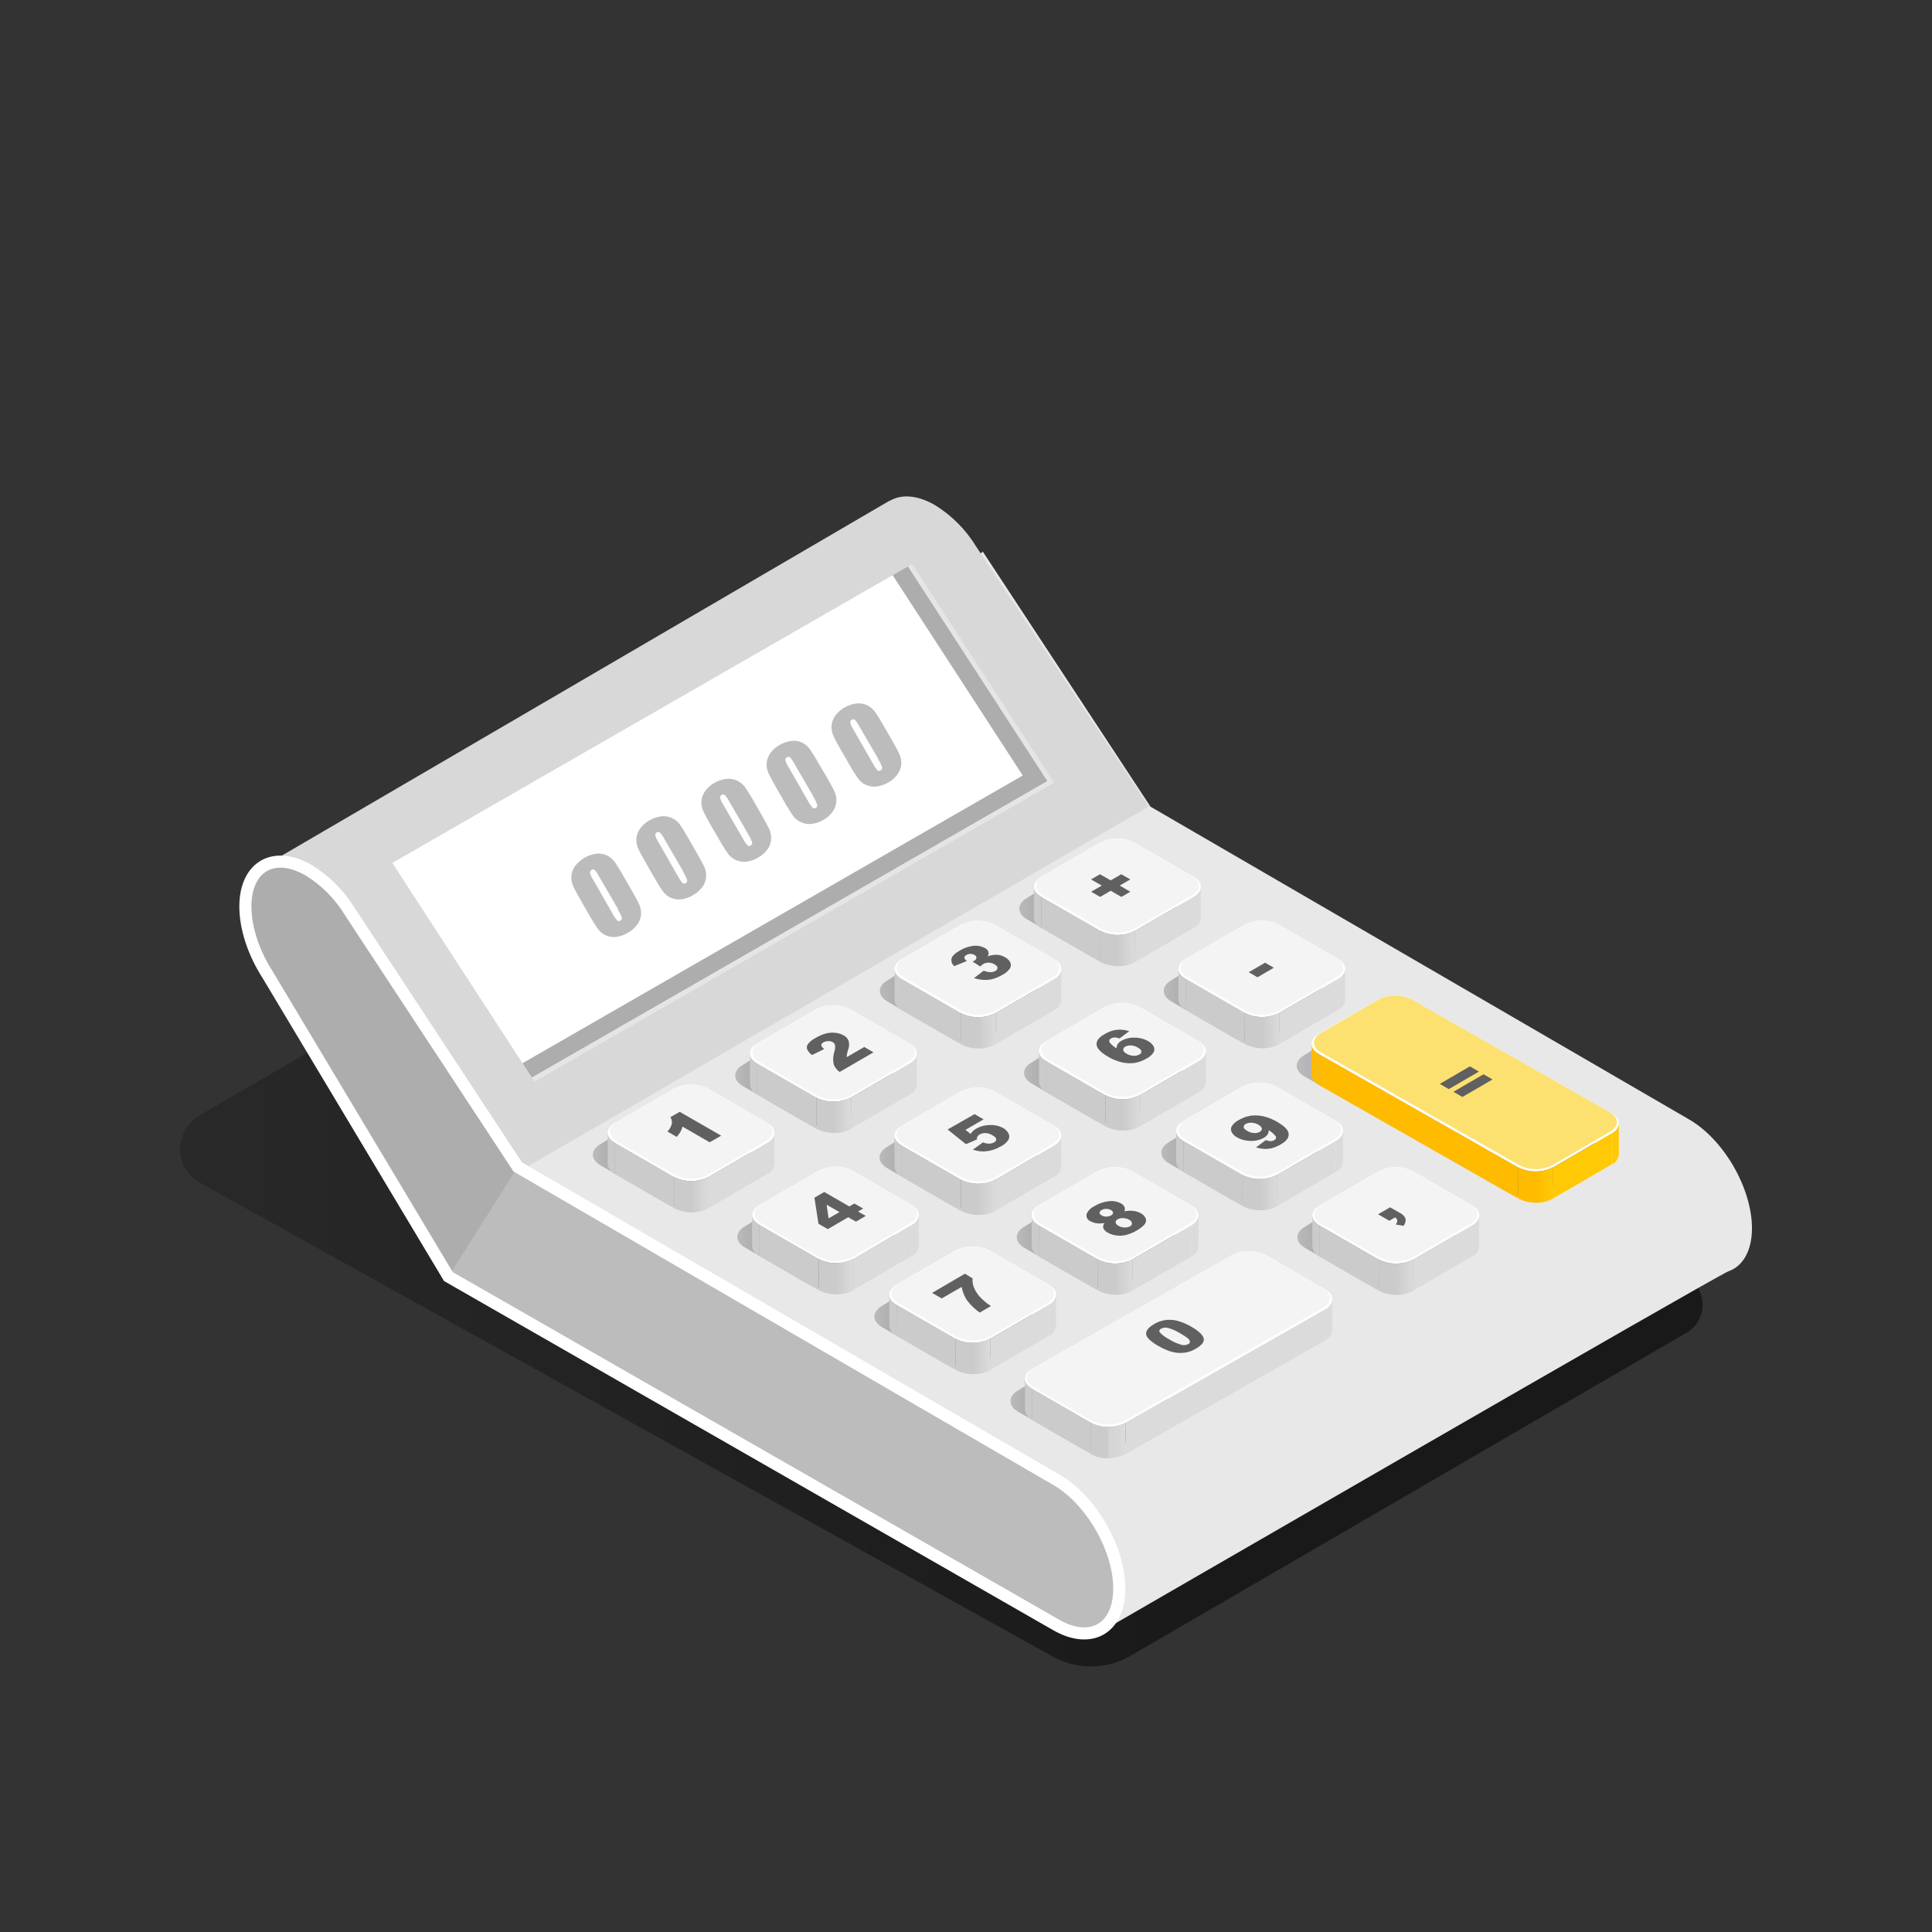 <svg width="160" height="160" viewBox="0 0 160 160" fill="none" xmlns="http://www.w3.org/2000/svg">
<rect x="0" y="0" width="160" height="160" fill="#333333" stroke="none"/>
<path d="M16.507 92.38L65.019 64.189L139.661 105.733C140.068 105.969 140.407 106.307 140.643 106.715C140.878 107.123 141.002 107.586 141.002 108.057C141.002 108.528 140.878 108.99 140.643 109.398C140.407 109.806 140.068 110.145 139.661 110.38L93.641 137.117C92.646 137.696 91.517 138.002 90.366 138.006C89.216 138.009 88.085 137.709 87.087 137.137L16.523 97.931C16.035 97.651 15.629 97.248 15.347 96.762C15.064 96.275 14.914 95.723 14.913 95.16C14.911 94.598 15.058 94.045 15.338 93.557C15.617 93.069 16.021 92.663 16.507 92.38Z" fill="url(#paint0_linear_3532_1984)"/>
<path d="M143.127 105.291C144.321 104.874 145.084 103.626 145.091 101.735C145.091 98.412 142.764 94.37 139.877 92.702L95.28 66.805L81.389 45.679L32.495 88.968L90.926 135.278C90.926 135.278 142.229 105.603 143.127 105.291Z" fill="#E8E8E8"/>
<path d="M80.848 45.275C79.997 43.874 78.827 42.694 77.433 41.831C75.988 40.997 74.68 40.914 73.731 41.452L73.639 41.484L21.625 71.859L41.478 97.893L95.143 66.792L80.848 45.275Z" fill="#D8D8D8"/>
<path d="M61.903 95.29C62.75 95.78 62.756 96.563 61.919 97.053L57.972 99.51C57.501 99.75 56.979 99.876 56.45 99.876C55.922 99.876 55.4 99.75 54.929 99.51L49.734 96.509C48.891 96.022 48.885 95.236 49.734 94.749L53.669 92.307C54.139 92.067 54.66 91.942 55.188 91.942C55.717 91.942 56.238 92.067 56.708 92.307L61.903 95.29Z" fill="url(#paint1_linear_3532_1984)"/>
<path d="M64.134 93.822V96.404C64.117 96.58 64.053 96.749 63.95 96.893C63.847 97.037 63.707 97.152 63.545 97.225V94.644C63.708 94.571 63.847 94.457 63.951 94.312C64.054 94.168 64.118 93.999 64.134 93.822Z" fill="#DBDBDB"/>
<path d="M50.323 96.391V93.809C50.339 93.989 50.402 94.161 50.507 94.308C50.611 94.455 50.754 94.57 50.919 94.643V97.225C50.754 97.151 50.613 97.035 50.508 96.888C50.403 96.742 50.34 96.57 50.323 96.391Z" fill="#CBCBCB"/>
<path d="M63.545 94.643L63.539 97.225L58.679 100.051L58.685 97.47L63.545 94.643Z" fill="#DBDBDB"/>
<path d="M55.82 97.467L55.811 100.048L50.922 97.225L50.928 94.643L55.82 97.467Z" fill="#CBCBCB"/>
<path d="M63.536 92.985C64.329 93.443 64.335 94.185 63.536 94.643L58.675 97.47C58.231 97.694 57.741 97.81 57.243 97.81C56.746 97.81 56.255 97.694 55.811 97.47L50.928 94.643C50.136 94.185 50.132 93.443 50.928 92.985L55.792 90.162C56.235 89.935 56.726 89.817 57.224 89.817C57.722 89.817 58.213 89.935 58.656 90.162L63.536 92.985Z" fill="white"/>
<path d="M58.685 97.47V100.051C58.242 100.278 57.751 100.397 57.253 100.397C56.755 100.397 56.264 100.278 55.82 100.051V97.47C56.265 97.694 56.755 97.811 57.253 97.811C57.75 97.811 58.241 97.694 58.685 97.47Z" fill="#CBCBCB"/>
<path d="M57.249 100.395C57.748 100.405 58.24 100.287 58.679 100.051V97.47C58.238 97.706 57.743 97.823 57.243 97.811L57.249 100.395Z" fill="url(#paint2_linear_3532_1984)"/>
<path d="M63.393 92.906C64.169 93.354 64.176 94.077 63.393 94.526L58.653 97.279C58.22 97.499 57.742 97.614 57.256 97.614C56.77 97.614 56.291 97.499 55.858 97.279L51.084 94.526C50.307 94.08 50.304 93.358 51.084 92.909L55.824 90.155C56.256 89.936 56.734 89.821 57.219 89.821C57.704 89.821 58.182 89.936 58.615 90.155L63.393 92.906Z" fill="#F4F4F4"/>
<path d="M73.693 88.72C74.536 89.207 74.546 89.993 73.693 90.483L69.759 92.944C69.287 93.184 68.766 93.309 68.237 93.309C67.708 93.309 67.187 93.184 66.716 92.944L61.521 89.945C60.678 89.458 60.674 88.672 61.521 88.185L65.468 85.728C65.939 85.488 66.46 85.363 66.988 85.363C67.516 85.363 68.037 85.488 68.508 85.728L73.693 88.72Z" fill="url(#paint3_linear_3532_1984)"/>
<path d="M75.924 87.249V89.834C75.908 90.01 75.845 90.179 75.742 90.323C75.639 90.468 75.5 90.582 75.338 90.655V88.074C75.5 88 75.639 87.885 75.742 87.74C75.844 87.595 75.907 87.426 75.924 87.249Z" fill="#DBDBDB"/>
<path d="M62.113 89.821V87.24C62.129 87.419 62.193 87.59 62.297 87.737C62.401 87.883 62.541 87.999 62.705 88.074V90.655C62.541 90.582 62.4 90.465 62.296 90.319C62.192 90.172 62.129 90 62.113 89.821Z" fill="#CBCBCB"/>
<path d="M75.335 88.074L75.329 90.655L70.465 93.482L70.475 90.897L75.335 88.074Z" fill="#DBDBDB"/>
<path d="M67.607 90.897L67.601 93.478L62.712 90.655L62.718 88.074L67.607 90.897Z" fill="#CBCBCB"/>
<path d="M75.323 86.412C76.118 86.874 76.125 87.615 75.323 88.074L70.462 90.897C70.018 91.122 69.528 91.24 69.03 91.24C68.532 91.24 68.041 91.122 67.597 90.897L62.705 88.074C61.909 87.615 61.909 86.874 62.705 86.415L67.566 83.589C68.009 83.363 68.5 83.245 68.998 83.245C69.496 83.245 69.987 83.363 70.43 83.589L75.323 86.412Z" fill="white"/>
<path d="M70.475 90.897V93.482C70.031 93.705 69.54 93.822 69.043 93.822C68.545 93.822 68.054 93.705 67.61 93.482V90.9C68.054 91.125 68.545 91.242 69.043 91.241C69.541 91.241 70.031 91.123 70.475 90.897Z" fill="#CBCBCB"/>
<path d="M69.036 93.822C69.534 93.832 70.026 93.715 70.465 93.482V90.897C70.023 91.134 69.528 91.252 69.027 91.241L69.036 93.822Z" fill="url(#paint4_linear_3532_1984)"/>
<path d="M75.183 86.336C75.956 86.781 75.962 87.507 75.183 87.953L70.456 90.716C70.023 90.936 69.544 91.051 69.058 91.051C68.573 91.051 68.094 90.936 67.661 90.716L62.887 87.962C62.113 87.514 62.11 86.791 62.887 86.345L67.626 83.592C68.058 83.371 68.537 83.255 69.022 83.255C69.507 83.255 69.986 83.371 70.418 83.592L75.183 86.336Z" fill="#F4F4F4"/>
<path d="M85.667 81.724C86.514 82.211 86.52 82.997 85.683 83.487L81.736 85.941C81.265 86.181 80.744 86.306 80.215 86.306C79.686 86.306 79.165 86.181 78.693 85.941L73.499 82.943C72.655 82.456 72.649 81.67 73.499 81.183L77.446 78.725C77.916 78.485 78.437 78.36 78.966 78.36C79.494 78.36 80.015 78.485 80.485 78.725L85.667 81.724Z" fill="url(#paint5_linear_3532_1984)"/>
<path d="M87.899 80.253V82.838C87.881 83.014 87.818 83.183 87.714 83.327C87.611 83.472 87.471 83.586 87.31 83.659V81.078C87.472 81.004 87.612 80.89 87.716 80.745C87.819 80.6 87.882 80.43 87.899 80.253Z" fill="#DBDBDB"/>
<path d="M74.088 82.825V80.243C74.103 80.423 74.167 80.595 74.271 80.742C74.376 80.888 74.518 81.004 74.683 81.078V83.659C74.518 83.586 74.376 83.47 74.271 83.323C74.167 83.176 74.103 83.004 74.088 82.825Z" fill="#CBCBCB"/>
<path d="M87.31 81.078L87.303 83.659L82.443 86.485L82.449 83.904L87.31 81.078Z" fill="#DBDBDB"/>
<path d="M79.585 83.901L79.575 86.482L74.686 83.659L74.692 81.078L79.585 83.901Z" fill="#CBCBCB"/>
<path d="M87.297 79.416C88.093 79.877 88.099 80.619 87.297 81.078L82.44 83.904C81.996 84.128 81.505 84.245 81.007 84.245C80.51 84.245 80.019 84.128 79.575 83.904L74.683 81.081C73.89 80.622 73.887 79.881 74.683 79.422L79.546 76.596C79.99 76.369 80.481 76.251 80.979 76.251C81.477 76.251 81.968 76.369 82.411 76.596L87.297 79.416Z" fill="white"/>
<path d="M82.44 83.904V86.486C81.996 86.709 81.505 86.826 81.007 86.826C80.51 86.826 80.019 86.709 79.575 86.486V83.904C80.019 84.128 80.51 84.245 81.007 84.245C81.505 84.245 81.996 84.128 82.44 83.904Z" fill="#CBCBCB"/>
<path d="M81.014 86.826C81.511 86.835 82.003 86.718 82.443 86.486V83.904C82.001 84.138 81.507 84.255 81.007 84.245L81.014 86.826Z" fill="url(#paint6_linear_3532_1984)"/>
<path d="M87.157 79.34C87.934 79.785 87.94 80.511 87.157 80.957L82.44 83.713C82.007 83.934 81.528 84.049 81.042 84.049C80.557 84.049 80.078 83.934 79.645 83.713L74.871 80.96C74.094 80.511 74.091 79.788 74.871 79.343L79.61 76.59C80.042 76.368 80.52 76.253 81.006 76.253C81.491 76.253 81.97 76.368 82.402 76.59L87.157 79.34Z" fill="#F4F4F4"/>
<path d="M97.215 74.912C98.062 75.399 98.068 76.185 97.231 76.675L93.284 79.129C92.813 79.37 92.292 79.496 91.763 79.496C91.234 79.496 90.712 79.37 90.241 79.129L85.047 76.131C84.203 75.644 84.197 74.858 85.047 74.368L88.994 71.91C89.464 71.67 89.985 71.545 90.513 71.545C91.042 71.545 91.563 71.67 92.033 71.91L97.215 74.912Z" fill="url(#paint7_linear_3532_1984)"/>
<path d="M99.447 73.441V76.023C99.429 76.2 99.366 76.369 99.263 76.514C99.159 76.659 99.02 76.774 98.858 76.847V74.266C99.02 74.193 99.16 74.078 99.263 73.933C99.367 73.788 99.43 73.619 99.447 73.441Z" fill="#DBDBDB"/>
<path d="M85.623 76.013V73.429C85.638 73.609 85.702 73.781 85.806 73.928C85.911 74.076 86.053 74.192 86.218 74.266V76.847C86.054 76.773 85.912 76.657 85.807 76.511C85.703 76.364 85.639 76.193 85.623 76.013Z" fill="#CBCBCB"/>
<path d="M98.858 74.263L98.851 76.847L93.991 79.671L93.997 77.089L98.858 74.263Z" fill="#DBDBDB"/>
<path d="M91.132 77.089L91.126 79.671L86.234 76.847L86.24 74.266L91.132 77.089Z" fill="#CBCBCB"/>
<path d="M98.848 72.604C99.641 73.063 99.647 73.804 98.848 74.266L93.988 77.089C93.544 77.315 93.053 77.433 92.555 77.433C92.058 77.433 91.567 77.315 91.123 77.089L86.231 74.266C85.438 73.804 85.435 73.063 86.231 72.608L91.094 69.781C91.538 69.554 92.029 69.436 92.527 69.436C93.025 69.436 93.516 69.554 93.959 69.781L98.848 72.604Z" fill="white"/>
<path d="M93.997 77.089V79.671C93.553 79.896 93.063 80.013 92.565 80.013C92.067 80.013 91.576 79.896 91.132 79.671V77.089C91.576 77.315 92.067 77.433 92.565 77.433C93.063 77.433 93.554 77.315 93.997 77.089Z" fill="#CBCBCB"/>
<path d="M92.562 80.014C93.06 80.024 93.552 79.906 93.991 79.671V77.089C93.55 77.325 93.055 77.443 92.555 77.433L92.562 80.014Z" fill="url(#paint8_linear_3532_1984)"/>
<path d="M98.705 72.528C99.481 72.974 99.488 73.699 98.705 74.145L93.965 76.898C93.533 77.119 93.054 77.234 92.568 77.234C92.082 77.234 91.603 77.119 91.171 76.898L86.396 74.145C85.62 73.696 85.616 72.974 86.396 72.528L91.136 69.772C91.568 69.552 92.046 69.437 92.531 69.437C93.016 69.437 93.495 69.552 93.927 69.772L98.705 72.528Z" fill="#F4F4F4"/>
<path d="M73.865 102.085C74.711 102.572 74.718 103.358 73.881 103.849L69.934 106.312C69.463 106.552 68.941 106.677 68.412 106.677C67.883 106.677 67.362 106.552 66.891 106.312L61.696 103.314C60.853 102.827 60.846 102.041 61.696 101.554L65.643 99.096C66.114 98.856 66.635 98.731 67.163 98.731C67.691 98.731 68.212 98.856 68.683 99.096L73.865 102.085Z" fill="url(#paint9_linear_3532_1984)"/>
<path d="M76.096 100.618V103.199C76.079 103.376 76.015 103.545 75.912 103.689C75.808 103.833 75.669 103.948 75.507 104.021V101.439C75.669 101.367 75.809 101.252 75.913 101.108C76.016 100.964 76.079 100.795 76.096 100.618Z" fill="#DBDBDB"/>
<path d="M62.285 103.187V100.605C62.3 100.785 62.364 100.957 62.468 101.104C62.573 101.25 62.715 101.366 62.88 101.439V104.021C62.716 103.947 62.574 103.831 62.469 103.685C62.364 103.538 62.301 103.366 62.285 103.187Z" fill="#CBCBCB"/>
<path d="M75.507 101.439L75.501 104.02L70.64 106.847L70.647 104.266L75.507 101.439Z" fill="#DBDBDB"/>
<path d="M67.782 104.262L67.776 106.844L62.883 104.02L62.89 101.439L67.782 104.262Z" fill="#CBCBCB"/>
<path d="M75.498 99.781C76.29 100.239 76.297 100.981 75.498 101.439L70.663 104.266C70.218 104.489 69.728 104.606 69.23 104.606C68.733 104.606 68.242 104.489 67.798 104.266L62.906 101.442C62.113 100.984 62.11 100.242 62.906 99.784L67.769 96.961C68.212 96.733 68.703 96.614 69.202 96.614C69.7 96.614 70.191 96.733 70.634 96.961L75.498 99.781Z" fill="white"/>
<path d="M70.663 104.266V106.847C70.218 107.071 69.728 107.188 69.23 107.188C68.733 107.188 68.242 107.071 67.798 106.847V104.266C68.242 104.489 68.733 104.606 69.23 104.606C69.728 104.606 70.218 104.489 70.663 104.266Z" fill="#CBCBCB"/>
<path d="M69.211 107.188C69.709 107.199 70.201 107.081 70.64 106.847V104.266C70.199 104.501 69.705 104.619 69.205 104.606L69.211 107.188Z" fill="url(#paint10_linear_3532_1984)"/>
<path d="M75.354 99.701C76.131 100.15 76.137 100.873 75.354 101.321L70.628 104.084C70.195 104.305 69.716 104.42 69.23 104.42C68.745 104.42 68.266 104.305 67.833 104.084L63.058 101.331C62.282 100.885 62.279 100.163 63.058 99.714L67.798 96.948C68.23 96.727 68.708 96.611 69.194 96.611C69.679 96.611 70.157 96.727 70.589 96.948L75.354 99.701Z" fill="#F4F4F4"/>
<path d="M85.655 95.516C86.498 96.002 86.508 96.789 85.655 97.279L81.708 99.736C81.236 99.976 80.715 100.101 80.186 100.101C79.657 100.101 79.136 99.976 78.665 99.736L73.47 96.738C72.627 96.251 72.623 95.465 73.47 94.978L77.417 92.52C77.888 92.28 78.409 92.155 78.937 92.155C79.465 92.155 79.986 92.28 80.457 92.52L85.655 95.516Z" fill="url(#paint11_linear_3532_1984)"/>
<path d="M87.886 94.045V96.626C87.87 96.803 87.808 96.973 87.705 97.118C87.602 97.263 87.462 97.378 87.3 97.451V94.869C87.462 94.795 87.601 94.68 87.703 94.536C87.806 94.391 87.869 94.222 87.886 94.045Z" fill="#DBDBDB"/>
<path d="M74.075 96.617V94.035C74.091 94.215 74.156 94.387 74.261 94.534C74.366 94.68 74.508 94.796 74.673 94.87V97.451C74.508 97.378 74.366 97.262 74.261 97.115C74.156 96.969 74.091 96.797 74.075 96.617Z" fill="#CBCBCB"/>
<path d="M87.297 94.869L87.291 97.451L82.427 100.274L82.437 97.693L87.297 94.869Z" fill="#DBDBDB"/>
<path d="M79.569 97.693L79.562 100.274L74.673 97.451L74.68 94.869L79.569 97.693Z" fill="#CBCBCB"/>
<path d="M87.284 93.208C88.08 93.666 88.087 94.411 87.284 94.869L82.44 97.693C81.996 97.918 81.505 98.035 81.007 98.035C80.51 98.035 80.019 97.918 79.575 97.693L74.686 94.869C73.89 94.411 73.89 93.666 74.686 93.211L79.531 90.397C79.974 90.171 80.465 90.053 80.963 90.053C81.461 90.053 81.952 90.171 82.395 90.397L87.284 93.208Z" fill="white"/>
<path d="M82.44 97.693V100.274C81.996 100.5 81.505 100.618 81.007 100.618C80.51 100.618 80.019 100.5 79.575 100.274V97.693C80.019 97.918 80.51 98.035 81.007 98.035C81.505 98.035 81.996 97.918 82.44 97.693Z" fill="#CBCBCB"/>
<path d="M80.998 100.618C81.501 100.627 81.998 100.506 82.44 100.265V97.683C81.997 97.918 81.502 98.037 81.001 98.027L80.998 100.618Z" fill="url(#paint12_linear_3532_1984)"/>
<path d="M87.144 93.132C87.918 93.577 87.924 94.303 87.144 94.748L82.405 97.502C81.972 97.722 81.493 97.837 81.007 97.837C80.522 97.837 80.043 97.722 79.61 97.502L74.836 94.748C74.062 94.3 74.059 93.577 74.836 93.132L79.575 90.375C80.007 90.154 80.486 90.04 80.971 90.04C81.456 90.04 81.934 90.154 82.367 90.375L87.144 93.132Z" fill="#F4F4F4"/>
<path d="M97.629 88.519C98.476 89.006 98.482 89.793 97.629 90.283L93.682 92.74C93.211 92.98 92.689 93.105 92.161 93.105C91.632 93.105 91.11 92.98 90.639 92.74L85.445 89.742C84.598 89.255 84.595 88.468 85.445 87.981L89.391 85.524C89.862 85.284 90.383 85.159 90.911 85.159C91.44 85.159 91.96 85.284 92.431 85.524L97.629 88.519Z" fill="url(#paint13_linear_3532_1984)"/>
<path d="M99.86 87.049V89.63C99.843 89.807 99.78 89.977 99.677 90.121C99.573 90.266 99.433 90.381 99.272 90.454V87.873C99.434 87.8 99.574 87.685 99.677 87.54C99.781 87.396 99.844 87.226 99.86 87.049Z" fill="#DBDBDB"/>
<path d="M86.049 89.621V87.039C86.065 87.219 86.129 87.39 86.234 87.537C86.338 87.684 86.48 87.8 86.644 87.873V90.454C86.48 90.381 86.339 90.265 86.234 90.118C86.129 89.972 86.066 89.8 86.049 89.621Z" fill="#CBCBCB"/>
<path d="M99.272 87.873L99.265 90.455L94.401 93.281L94.411 90.697L99.272 87.873Z" fill="#DBDBDB"/>
<path d="M91.546 90.697L91.537 93.278L86.648 90.455L86.654 87.873L91.546 90.697Z" fill="#CBCBCB"/>
<path d="M99.259 86.212C100.055 86.67 100.061 87.415 99.259 87.873L94.398 90.697C93.955 90.923 93.464 91.04 92.966 91.04C92.468 91.04 91.977 90.923 91.534 90.697L86.641 87.873C85.849 87.415 85.846 86.67 86.641 86.215L91.508 83.395C91.952 83.168 92.442 83.05 92.941 83.05C93.439 83.05 93.929 83.168 94.373 83.395L99.259 86.212Z" fill="white"/>
<path d="M94.411 90.697V93.281C93.967 93.505 93.476 93.622 92.979 93.622C92.481 93.622 91.991 93.505 91.546 93.281V90.7C91.99 90.925 92.481 91.043 92.979 91.042C93.477 91.041 93.968 90.923 94.411 90.697Z" fill="#CBCBCB"/>
<path d="M92.975 93.622C93.474 93.632 93.966 93.513 94.405 93.278V90.697C93.965 90.929 93.473 91.045 92.975 91.034V93.622Z" fill="url(#paint14_linear_3532_1984)"/>
<path d="M99.119 86.135C99.895 86.581 99.902 87.307 99.119 87.752L94.379 90.505C93.946 90.726 93.468 90.841 92.982 90.841C92.496 90.841 92.017 90.726 91.585 90.505L86.81 87.752C86.033 87.303 86.03 86.581 86.81 86.135L91.559 83.395C91.991 83.174 92.469 83.058 92.955 83.058C93.44 83.058 93.919 83.174 94.351 83.395L99.119 86.135Z" fill="#F4F4F4"/>
<path d="M109.177 81.708C110.024 82.195 110.03 82.981 109.193 83.468L105.246 85.941C104.775 86.181 104.253 86.306 103.725 86.306C103.196 86.306 102.674 86.181 102.203 85.941L97.008 82.939C96.165 82.453 96.159 81.666 97.008 81.179L100.955 78.722C101.426 78.482 101.947 78.357 102.475 78.357C103.004 78.357 103.524 78.482 103.995 78.722L109.177 81.708Z" fill="url(#paint15_linear_3532_1984)"/>
<path d="M111.405 80.237V82.819C111.388 82.995 111.325 83.164 111.221 83.308C111.118 83.453 110.978 83.567 110.816 83.64V81.058C110.978 80.986 111.119 80.872 111.222 80.728C111.326 80.583 111.389 80.414 111.405 80.237Z" fill="#DBDBDB"/>
<path d="M97.597 82.806V80.224C97.613 80.404 97.676 80.576 97.781 80.723C97.885 80.87 98.028 80.985 98.192 81.058V83.643C98.028 83.569 97.886 83.452 97.781 83.305C97.677 83.158 97.613 82.986 97.597 82.806Z" fill="#CBCBCB"/>
<path d="M110.819 81.058L110.813 83.64L105.953 86.466L105.959 83.885L110.819 81.058Z" fill="#DBDBDB"/>
<path d="M103.094 83.885L103.085 86.466L98.196 83.64L98.202 81.058L103.094 83.885Z" fill="#CBCBCB"/>
<path d="M110.807 79.4C111.602 79.858 111.609 80.6 110.807 81.058L105.946 83.885C105.503 84.111 105.012 84.229 104.514 84.229C104.016 84.229 103.525 84.111 103.082 83.885L98.189 81.058C97.397 80.6 97.394 79.858 98.189 79.403L103.053 76.577C103.496 76.35 103.987 76.232 104.485 76.232C104.983 76.232 105.474 76.35 105.918 76.577L110.807 79.4Z" fill="white"/>
<path d="M105.959 83.885V86.466C105.515 86.692 105.024 86.809 104.527 86.809C104.029 86.809 103.538 86.692 103.094 86.466V83.885C103.538 84.111 104.029 84.229 104.527 84.229C105.024 84.229 105.515 84.111 105.959 83.885Z" fill="#CBCBCB"/>
<path d="M104.523 86.81C105.021 86.82 105.514 86.702 105.953 86.466V83.885C105.511 84.12 105.017 84.239 104.517 84.229L104.523 86.81Z" fill="url(#paint16_linear_3532_1984)"/>
<path d="M110.667 79.32C111.443 79.769 111.45 80.492 110.667 80.941L105.927 83.694C105.494 83.914 105.016 84.029 104.53 84.029C104.044 84.029 103.565 83.914 103.132 83.694L98.358 80.937C97.581 80.492 97.578 79.769 98.358 79.32L103.097 76.567C103.53 76.347 104.008 76.233 104.493 76.233C104.978 76.233 105.457 76.347 105.889 76.567L110.667 79.32Z" fill="#F4F4F4"/>
<path d="M85.231 108.69C86.075 109.18 86.081 109.963 85.231 110.453L81.284 112.911C80.813 113.151 80.292 113.276 79.763 113.276C79.234 113.276 78.713 113.151 78.241 112.911L73.047 109.909C72.203 109.422 72.197 108.636 73.047 108.149L76.994 105.692C77.464 105.452 77.985 105.326 78.513 105.326C79.042 105.326 79.563 105.452 80.033 105.692L85.231 108.69Z" fill="url(#paint17_linear_3532_1984)"/>
<path d="M87.459 107.223V109.804C87.443 109.981 87.379 110.15 87.276 110.294C87.172 110.439 87.033 110.553 86.871 110.625V108.044C87.033 107.972 87.173 107.858 87.276 107.713C87.38 107.569 87.443 107.4 87.459 107.223Z" fill="#DBDBDB"/>
<path d="M73.651 109.791V107.21C73.668 107.39 73.731 107.562 73.837 107.709C73.942 107.855 74.085 107.971 74.25 108.044V110.625C74.085 110.553 73.942 110.437 73.836 110.29C73.731 110.144 73.667 109.971 73.651 109.791Z" fill="#CBCBCB"/>
<path d="M86.874 108.044L86.864 110.625L82.004 113.452L82.01 110.87L86.874 108.044Z" fill="#DBDBDB"/>
<path d="M79.145 110.867L79.139 113.452L74.247 110.625L74.256 108.044L79.145 110.867Z" fill="#CBCBCB"/>
<path d="M86.861 106.385C87.653 106.844 87.663 107.585 86.861 108.044L81.997 110.87C81.553 111.094 81.062 111.211 80.565 111.211C80.067 111.211 79.577 111.094 79.133 110.87L74.243 108.047C73.448 107.589 73.448 106.847 74.243 106.389L79.104 103.565C79.547 103.339 80.038 103.221 80.536 103.221C81.034 103.221 81.525 103.339 81.969 103.565L86.861 106.385Z" fill="white"/>
<path d="M82.01 110.87V113.452C81.567 113.679 81.076 113.797 80.578 113.797C80.08 113.797 79.589 113.679 79.145 113.452V110.87C79.59 111.094 80.08 111.211 80.578 111.211C81.075 111.211 81.566 111.094 82.01 110.87Z" fill="#CBCBCB"/>
<path d="M80.575 113.796C81.073 113.805 81.565 113.687 82.004 113.452V110.87C81.563 111.106 81.068 111.224 80.568 111.211L80.575 113.796Z" fill="url(#paint18_linear_3532_1984)"/>
<path d="M86.718 106.312C87.494 106.761 87.501 107.484 86.718 107.932L81.978 110.686C81.546 110.906 81.068 111.021 80.582 111.021C80.097 111.021 79.619 110.906 79.187 110.686L74.412 107.932C73.639 107.487 73.632 106.764 74.412 106.315L79.152 103.562C79.584 103.342 80.062 103.228 80.547 103.228C81.032 103.228 81.511 103.342 81.943 103.562L86.718 106.312Z" fill="#F4F4F4"/>
<path d="M97.018 102.12C97.861 102.607 97.871 103.393 97.018 103.884L93.074 106.341C92.603 106.581 92.082 106.706 91.553 106.706C91.024 106.706 90.502 106.581 90.031 106.341L84.837 103.343C83.99 102.856 83.987 102.069 84.837 101.582L88.784 99.125C89.254 98.885 89.775 98.76 90.303 98.76C90.832 98.76 91.353 98.885 91.823 99.125L97.018 102.12Z" fill="url(#paint19_linear_3532_1984)"/>
<path d="M99.249 100.65V103.234C99.232 103.411 99.168 103.58 99.065 103.724C98.961 103.868 98.822 103.982 98.66 104.056V101.474C98.823 101.401 98.963 101.286 99.066 101.142C99.17 100.997 99.233 100.827 99.249 100.65Z" fill="#DBDBDB"/>
<path d="M85.438 103.222V100.64C85.456 100.82 85.52 100.991 85.625 101.138C85.73 101.284 85.872 101.4 86.037 101.474V104.056C85.871 103.983 85.729 103.867 85.623 103.72C85.518 103.574 85.454 103.401 85.438 103.222Z" fill="#CBCBCB"/>
<path d="M98.66 101.474L98.654 104.056L93.793 106.882L93.8 104.301L98.66 101.474Z" fill="#DBDBDB"/>
<path d="M90.935 104.297L90.926 106.879L86.037 104.056L86.043 101.474L90.935 104.297Z" fill="#CBCBCB"/>
<path d="M98.648 99.813C99.443 100.274 99.45 101.016 98.648 101.474L93.787 104.297C93.344 104.524 92.853 104.641 92.355 104.641C91.857 104.641 91.366 104.524 90.922 104.297L86.03 101.474C85.238 101.016 85.234 100.274 86.03 99.816L90.894 96.989C91.337 96.763 91.828 96.644 92.326 96.644C92.824 96.644 93.315 96.763 93.758 96.989L98.648 99.813Z" fill="white"/>
<path d="M93.8 104.297V106.882C93.356 107.106 92.865 107.223 92.368 107.223C91.87 107.223 91.379 107.106 90.935 106.882V104.301C91.379 104.526 91.87 104.644 92.368 104.643C92.866 104.642 93.356 104.524 93.8 104.297Z" fill="#CBCBCB"/>
<path d="M92.364 107.223C92.862 107.232 93.353 107.114 93.793 106.882V104.297C93.353 104.534 92.858 104.653 92.358 104.641L92.364 107.223Z" fill="url(#paint20_linear_3532_1984)"/>
<path d="M98.508 99.736C99.284 100.182 99.291 100.908 98.508 101.353L93.768 104.11C93.335 104.33 92.856 104.445 92.371 104.445C91.885 104.445 91.406 104.33 90.973 104.11L86.199 101.356C85.422 100.908 85.419 100.185 86.199 99.739L90.938 96.986C91.37 96.765 91.849 96.65 92.334 96.65C92.82 96.65 93.298 96.765 93.73 96.986L98.508 99.736Z" fill="#F4F4F4"/>
<path d="M108.996 95.124C109.839 95.611 109.845 96.397 108.996 96.888L105.049 99.345C104.577 99.585 104.056 99.71 103.527 99.71C102.998 99.71 102.477 99.585 102.006 99.345L96.811 96.346C95.968 95.859 95.961 95.073 96.811 94.586L100.758 92.129C101.229 91.889 101.749 91.764 102.278 91.764C102.806 91.764 103.327 91.889 103.798 92.129L108.996 95.124Z" fill="url(#paint21_linear_3532_1984)"/>
<path d="M111.224 93.654V96.238C111.207 96.415 111.144 96.584 111.04 96.728C110.937 96.873 110.797 96.987 110.635 97.059V94.478C110.797 94.405 110.938 94.29 111.041 94.146C111.144 94.001 111.208 93.831 111.224 93.654Z" fill="#DBDBDB"/>
<path d="M97.4 96.225V93.644C97.416 93.823 97.48 93.995 97.585 94.141C97.689 94.288 97.831 94.404 97.995 94.478V97.059C97.831 96.986 97.689 96.869 97.585 96.723C97.48 96.576 97.416 96.405 97.4 96.225Z" fill="#CBCBCB"/>
<path d="M110.638 94.478L110.628 97.059L105.768 99.886L105.774 97.301L110.638 94.478Z" fill="#DBDBDB"/>
<path d="M102.91 97.301L102.903 99.883L98.011 97.059L98.017 94.478L102.91 97.301Z" fill="#CBCBCB"/>
<path d="M110.625 92.816C111.418 93.278 111.427 94.02 110.625 94.478L105.762 97.304C105.317 97.528 104.827 97.645 104.329 97.645C103.832 97.645 103.341 97.528 102.897 97.304L98.005 94.481C97.212 94.023 97.212 93.281 98.005 92.823L102.865 89.996C103.309 89.77 103.8 89.651 104.298 89.651C104.796 89.651 105.286 89.77 105.73 89.996L110.625 92.816Z" fill="white"/>
<path d="M105.774 97.304V99.886C105.33 100.11 104.839 100.226 104.342 100.226C103.844 100.226 103.354 100.11 102.91 99.886V97.304C103.354 97.528 103.844 97.645 104.342 97.645C104.839 97.645 105.33 97.528 105.774 97.304Z" fill="#CBCBCB"/>
<path d="M104.339 100.226C104.836 100.236 105.328 100.119 105.768 99.886V97.304C105.327 97.539 104.832 97.656 104.332 97.645L104.339 100.226Z" fill="url(#paint22_linear_3532_1984)"/>
<path d="M110.482 92.74C111.259 93.186 111.265 93.911 110.482 94.357L105.743 97.113C105.31 97.334 104.832 97.449 104.347 97.449C103.862 97.449 103.383 97.334 102.951 97.113L98.177 94.36C97.403 93.911 97.397 93.189 98.177 92.743L102.916 89.99C103.348 89.769 103.826 89.653 104.312 89.653C104.797 89.653 105.276 89.769 105.708 89.99L110.482 92.74Z" fill="#F4F4F4"/>
<path d="M96.499 115.693C97.343 116.183 97.352 116.966 96.499 117.456L92.555 119.913C92.084 120.153 91.563 120.278 91.034 120.278C90.505 120.278 89.984 120.153 89.512 119.913L84.315 116.912C83.471 116.425 83.468 115.638 84.315 115.151L88.261 112.694C88.732 112.454 89.253 112.329 89.781 112.329C90.31 112.329 90.831 112.454 91.301 112.694L96.499 115.693Z" fill="url(#paint23_linear_3532_1984)"/>
<path d="M120.263 102.127C121.107 102.614 121.116 103.4 120.263 103.89L116.316 106.347C115.845 106.587 115.324 106.713 114.795 106.713C114.266 106.713 113.745 106.587 113.274 106.347L108.079 103.349C107.235 102.862 107.232 102.076 108.079 101.589L112.026 99.131C112.496 98.891 113.017 98.766 113.546 98.766C114.074 98.766 114.595 98.891 115.066 99.131L120.263 102.127Z" fill="url(#paint24_linear_3532_1984)"/>
<path d="M122.495 100.659V103.241C122.479 103.417 122.416 103.586 122.313 103.731C122.21 103.875 122.071 103.989 121.909 104.062V101.481C122.07 101.407 122.209 101.293 122.312 101.149C122.415 101.004 122.478 100.836 122.495 100.659Z" fill="#DBDBDB"/>
<path d="M108.684 103.228V100.646C108.7 100.826 108.765 100.998 108.87 101.145C108.975 101.291 109.117 101.407 109.282 101.48V104.062C109.117 103.989 108.974 103.873 108.869 103.727C108.764 103.58 108.7 103.408 108.684 103.228Z" fill="#CBCBCB"/>
<path d="M121.906 101.48L121.899 104.062L117.036 106.888L117.045 104.307L121.906 101.48Z" fill="#DBDBDB"/>
<path d="M114.177 104.304L114.171 106.885L109.282 104.062L109.288 101.48L114.177 104.304Z" fill="#CBCBCB"/>
<path d="M121.909 99.822C122.705 100.28 122.711 101.022 121.909 101.48L117.049 104.307C116.604 104.531 116.114 104.647 115.616 104.647C115.119 104.647 114.628 104.531 114.184 104.307L109.292 101.484C108.496 101.025 108.496 100.284 109.292 99.825L114.155 96.999C114.599 96.772 115.09 96.654 115.588 96.654C116.086 96.654 116.577 96.772 117.02 96.999L121.909 99.822Z" fill="white"/>
<path d="M117.045 104.307V106.888C116.601 107.112 116.111 107.229 115.613 107.229C115.116 107.229 114.625 107.112 114.181 106.888V104.307C114.625 104.531 115.116 104.647 115.613 104.647C116.111 104.647 116.601 104.531 117.045 104.307Z" fill="#CBCBCB"/>
<path d="M115.607 107.229C116.104 107.239 116.596 107.122 117.036 106.888V104.307C116.593 104.542 116.098 104.659 115.597 104.648L115.607 107.229Z" fill="url(#paint25_linear_3532_1984)"/>
<path d="M121.753 99.743C122.526 100.191 122.536 100.914 121.753 101.36L117.014 104.116C116.581 104.337 116.102 104.452 115.616 104.452C115.13 104.452 114.652 104.337 114.219 104.116L109.444 101.363C108.671 100.914 108.668 100.195 109.444 99.746L114.181 96.993C114.613 96.771 115.091 96.656 115.576 96.656C116.062 96.656 116.54 96.771 116.972 96.993L121.753 99.743Z" fill="#F4F4F4"/>
<path d="M131.834 94.497C132.677 94.984 132.683 95.77 131.834 96.26L127.887 98.718C127.415 98.958 126.894 99.083 126.365 99.083C125.836 99.083 125.315 98.958 124.844 98.718L108.022 89.14C107.178 88.653 107.172 87.867 108.022 87.377L111.965 84.923C112.436 84.683 112.957 84.557 113.485 84.557C114.014 84.557 114.534 84.683 115.005 84.923L131.834 94.497Z" fill="url(#paint26_linear_3532_1984)"/>
<path d="M134.065 93.03V95.611C134.048 95.787 133.985 95.956 133.882 96.1C133.78 96.245 133.64 96.359 133.479 96.432V93.851C133.64 93.777 133.779 93.663 133.882 93.519C133.985 93.375 134.048 93.206 134.065 93.03Z" fill="#FFC905"/>
<path d="M108.623 89.022V86.438C108.639 86.618 108.702 86.79 108.807 86.937C108.911 87.085 109.053 87.201 109.218 87.275V89.856C109.054 89.782 108.912 89.666 108.808 89.52C108.703 89.373 108.64 89.201 108.623 89.022Z" fill="#FFBB00"/>
<path d="M133.476 93.851L133.466 96.432L128.606 99.259L128.612 96.677L133.476 93.851Z" fill="#FFC905"/>
<path d="M125.748 96.674L125.741 99.256L109.222 89.856L109.228 87.275L125.748 96.674Z" fill="#FFBB00"/>
<path d="M133.463 92.192C134.259 92.651 134.265 93.392 133.463 93.851L128.6 96.677C128.155 96.901 127.665 97.018 127.167 97.018C126.67 97.018 126.179 96.901 125.735 96.677L109.215 87.278C108.423 86.82 108.419 86.075 109.215 85.62L114.079 82.793C114.522 82.567 115.013 82.448 115.511 82.448C116.009 82.448 116.5 82.567 116.943 82.793L133.463 92.192Z" fill="white"/>
<path d="M128.612 96.677V99.259C128.169 99.486 127.678 99.604 127.18 99.604C126.682 99.604 126.191 99.486 125.748 99.259V96.677C126.192 96.901 126.683 97.018 127.18 97.018C127.678 97.018 128.168 96.901 128.612 96.677Z" fill="#FFBB00"/>
<path d="M127.177 99.603C127.675 99.613 128.167 99.494 128.606 99.259V96.677C128.165 96.913 127.67 97.031 127.17 97.018L127.177 99.603Z" fill="url(#paint27_linear_3532_1984)"/>
<path d="M133.323 92.113C134.097 92.562 134.103 93.284 133.323 93.733L128.593 96.486C128.161 96.707 127.682 96.822 127.196 96.822C126.71 96.822 126.231 96.707 125.799 96.486L109.4 87.157C108.623 86.708 108.62 85.986 109.4 85.54L114.139 82.784C114.572 82.564 115.05 82.449 115.535 82.449C116.02 82.449 116.498 82.564 116.931 82.784L133.323 92.113Z" fill="#FCE170"/>
<path d="M84.888 114.19V116.772C84.903 116.949 84.966 117.118 85.069 117.263C85.172 117.408 85.311 117.523 85.473 117.596V115.015C85.312 114.941 85.173 114.825 85.07 114.681C84.967 114.536 84.904 114.367 84.888 114.19Z" fill="#CBCBCB"/>
<path d="M110.329 110.183V107.601C110.314 107.781 110.25 107.953 110.146 108.1C110.041 108.247 109.899 108.362 109.734 108.435V111.017C109.898 110.943 110.04 110.827 110.145 110.68C110.249 110.534 110.313 110.362 110.329 110.183Z" fill="#DBDBDB"/>
<path d="M85.476 115.015L85.483 117.596L90.346 120.419L90.34 117.838L85.476 115.015Z" fill="#CBCBCB"/>
<path d="M93.205 117.838L93.211 120.419L109.731 111.017L109.724 108.435L93.205 117.838Z" fill="#DBDBDB"/>
<path d="M85.489 113.353C84.693 113.811 84.687 114.556 85.489 115.015L90.353 117.838C90.796 118.064 91.287 118.182 91.785 118.182C92.283 118.182 92.774 118.064 93.217 117.838L109.737 108.435C110.53 107.977 110.533 107.235 109.737 106.777L104.874 103.954C104.431 103.726 103.94 103.607 103.441 103.607C102.943 103.607 102.452 103.726 102.009 103.954L85.489 113.353Z" fill="white"/>
<path d="M90.34 117.838V120.419C90.784 120.645 91.274 120.763 91.772 120.763C92.27 120.763 92.761 120.645 93.205 120.419V117.838C92.761 118.064 92.27 118.182 91.772 118.182C91.274 118.182 90.784 118.064 90.34 117.838Z" fill="url(#paint28_linear_3532_1984)"/>
<path d="M91.775 120.763C91.278 120.773 90.785 120.655 90.346 120.419V117.838C90.787 118.074 91.282 118.192 91.782 118.182L91.775 120.763Z" fill="#CBCBCB"/>
<path d="M85.623 113.277C84.849 113.722 84.843 114.448 85.623 114.894L90.362 117.647C90.795 117.867 91.274 117.982 91.76 117.982C92.245 117.982 92.724 117.867 93.157 117.647L109.556 108.314C110.332 107.869 110.336 107.146 109.556 106.697L104.816 103.944C104.384 103.723 103.906 103.608 103.421 103.608C102.935 103.608 102.457 103.723 102.025 103.944L85.623 113.277Z" fill="#F4F4F4"/>
<path d="M87.478 122.546L42.881 96.645L28.988 75.52C28.137 74.117 26.965 72.935 25.569 72.073C22.679 70.405 20.33 71.754 20.32 75.065C20.32 76.895 21.024 78.942 22.144 80.689L37.133 105.72L87.447 134.558C90.334 136.226 92.686 134.877 92.692 131.569C92.699 128.262 90.365 124.21 87.478 122.546Z" fill="#ADADAD"/>
<path d="M37.13 105.727L87.444 134.565C90.33 136.233 92.683 134.883 92.692 131.576C92.702 128.269 90.365 124.21 87.478 122.546L42.881 96.645L37.13 105.727Z" fill="#BCBCBC"/>
<path d="M87.478 122.546L42.881 96.645L28.988 75.52C28.137 74.117 26.965 72.935 25.569 72.073C22.679 70.405 20.33 71.754 20.32 75.065C20.32 76.895 21.024 78.942 22.144 80.689L37.133 105.72L87.447 134.558C90.334 136.226 92.686 134.877 92.692 131.569C92.699 128.262 90.365 124.21 87.478 122.546Z" stroke="white" stroke-miterlimit="10"/>
<path d="M86.743 64.688L44.046 89.245L32.492 71.465L75.192 46.905L86.743 64.688Z" fill="white"/>
<path d="M75.192 46.905L73.925 47.634L84.7 64.224L43.27 88.052L44.046 89.245L86.743 64.688L75.192 46.905Z" fill="#ADADAD"/>
<path d="M44.244 89.586L86.941 65.026L87.297 64.822L87.074 64.475L75.523 46.691L75.205 46.905L86.756 64.688L44.046 89.245L44.244 89.586Z" fill="#E5E5E5"/>
<path d="M59.726 94.051L58.771 94.599L56.521 93.3C56.487 93.447 56.433 93.589 56.358 93.72C56.27 93.876 56.163 94.02 56.04 94.15L55.273 93.708C55.448 93.531 55.575 93.312 55.639 93.071C55.669 92.88 55.626 92.684 55.518 92.523L56.288 92.075L59.726 94.051Z" fill="#606060"/>
<path d="M72.337 87.151L69.539 88.774C69.315 88.622 69.143 88.406 69.046 88.153C68.969 87.81 68.985 87.453 69.093 87.119C69.157 86.935 69.178 86.739 69.154 86.546C69.14 86.496 69.116 86.449 69.084 86.408C69.052 86.367 69.012 86.332 68.966 86.307C68.85 86.244 68.719 86.214 68.587 86.221C68.449 86.22 68.313 86.255 68.193 86.323C68.075 86.39 68.018 86.469 68.018 86.555C68.018 86.641 68.097 86.75 68.263 86.874L67.254 87.37C67.075 87.254 66.932 87.09 66.843 86.896C66.819 86.823 66.813 86.745 66.825 86.669C66.838 86.593 66.869 86.521 66.916 86.46C67.083 86.251 67.294 86.082 67.534 85.963C67.807 85.795 68.103 85.668 68.412 85.585C68.666 85.522 68.929 85.504 69.189 85.534C69.427 85.556 69.658 85.627 69.867 85.744C70.052 85.839 70.197 85.997 70.278 86.189C70.344 86.432 70.332 86.689 70.243 86.925C70.202 87.049 70.168 87.175 70.141 87.303C70.127 87.384 70.12 87.466 70.121 87.549L71.576 86.705L72.337 87.151Z" fill="#606060"/>
<path d="M83.251 79.285C83.428 79.379 83.572 79.523 83.665 79.699C83.703 79.778 83.72 79.865 83.715 79.952C83.711 80.04 83.685 80.124 83.64 80.199C83.481 80.421 83.272 80.601 83.029 80.724C82.769 80.879 82.489 80.999 82.198 81.081C81.952 81.14 81.699 81.164 81.447 81.151C81.18 81.131 80.916 81.081 80.66 81.001L81.469 80.387C81.646 80.463 81.836 80.506 82.029 80.514C82.171 80.514 82.31 80.477 82.433 80.406C82.486 80.385 82.53 80.349 82.561 80.303C82.593 80.256 82.609 80.201 82.608 80.145C82.608 80.043 82.516 79.948 82.363 79.862C82.218 79.772 82.05 79.724 81.879 79.722C81.721 79.717 81.565 79.757 81.428 79.836C81.336 79.893 81.252 79.963 81.179 80.043L80.543 79.629C80.588 79.61 80.633 79.589 80.676 79.566C80.727 79.544 80.771 79.51 80.805 79.467C80.838 79.423 80.86 79.372 80.867 79.317C80.865 79.268 80.849 79.22 80.821 79.18C80.793 79.139 80.754 79.107 80.708 79.088C80.606 79.028 80.489 78.997 80.371 78.996C80.25 78.995 80.131 79.028 80.027 79.091C79.919 79.155 79.862 79.225 79.862 79.305C79.862 79.384 79.928 79.477 80.072 79.588L79.031 80.008C78.937 79.934 78.866 79.835 78.826 79.722C78.786 79.61 78.779 79.488 78.805 79.371C78.862 79.165 79.082 78.951 79.464 78.735C79.824 78.507 80.233 78.366 80.657 78.324C80.974 78.298 81.29 78.363 81.571 78.512C81.695 78.575 81.793 78.68 81.848 78.808C81.866 78.873 81.871 78.94 81.863 79.007C81.855 79.074 81.833 79.138 81.8 79.196C81.933 79.15 82.071 79.114 82.211 79.091C82.387 79.064 82.566 79.064 82.742 79.091C82.922 79.124 83.095 79.19 83.251 79.285Z" fill="#606060"/>
<path d="M71.061 100.331L71.697 100.697L70.885 101.172L70.249 100.806L68.552 101.792L67.782 101.347L67.448 99.189L68.263 98.715L70.335 99.911L70.755 99.669L71.484 100.09L71.061 100.331ZM68.622 100.901L69.52 100.379L68.457 99.768L68.622 100.901Z" fill="#606060"/>
<path d="M83.048 93.399C83.245 93.503 83.408 93.662 83.516 93.857C83.561 93.939 83.585 94.03 83.585 94.123C83.585 94.216 83.561 94.308 83.516 94.389C83.368 94.617 83.161 94.801 82.917 94.92C82.715 95.039 82.502 95.137 82.281 95.213C82.088 95.279 81.888 95.322 81.685 95.341C81.502 95.36 81.318 95.36 81.135 95.341C80.941 95.316 80.751 95.273 80.565 95.213L81.405 94.605C81.565 94.675 81.737 94.712 81.911 94.713C82.058 94.712 82.202 94.675 82.332 94.605C82.459 94.529 82.519 94.44 82.503 94.335C82.487 94.23 82.382 94.115 82.185 94.016C82.013 93.907 81.816 93.845 81.612 93.835C81.444 93.829 81.278 93.87 81.132 93.953C81.05 93.997 80.983 94.063 80.937 94.144C80.905 94.212 80.894 94.289 80.906 94.363L79.995 94.758L78.48 93.539L80.708 92.266L81.456 92.699L79.957 93.568L80.383 93.908C80.438 93.819 80.505 93.738 80.581 93.666C80.661 93.59 80.749 93.524 80.845 93.469C81.186 93.274 81.573 93.171 81.966 93.17C82.34 93.148 82.714 93.227 83.048 93.399Z" fill="#606060"/>
<path d="M95.525 87.167C95.385 87.374 95.193 87.542 94.968 87.654C94.668 87.835 94.337 87.961 93.991 88.023C93.646 88.073 93.294 88.061 92.953 87.988C92.536 87.894 92.136 87.734 91.769 87.513C91.158 87.159 90.84 86.827 90.814 86.517C90.786 86.199 90.996 85.919 91.451 85.658C91.677 85.518 91.921 85.411 92.177 85.34C92.392 85.289 92.614 85.266 92.835 85.273C93.068 85.284 93.299 85.327 93.52 85.4L92.708 86.005C92.583 85.95 92.447 85.919 92.31 85.916C92.208 85.917 92.108 85.943 92.017 85.992C91.868 86.081 91.826 86.193 91.897 86.329C92.055 86.526 92.249 86.692 92.469 86.817C92.467 86.695 92.499 86.576 92.562 86.473C92.644 86.354 92.753 86.257 92.88 86.189C93.209 86.006 93.583 85.918 93.959 85.935C94.353 85.931 94.742 86.031 95.086 86.224C95.279 86.325 95.439 86.48 95.544 86.67C95.582 86.748 95.601 86.834 95.597 86.921C95.594 87.007 95.569 87.092 95.525 87.167ZM93.867 87.437C94.038 87.448 94.209 87.411 94.36 87.329C94.411 87.308 94.454 87.272 94.484 87.226C94.513 87.18 94.528 87.126 94.526 87.071C94.526 86.969 94.414 86.864 94.23 86.753C94.06 86.65 93.868 86.59 93.669 86.578C93.506 86.562 93.342 86.597 93.198 86.676C93.145 86.698 93.099 86.736 93.067 86.784C93.035 86.832 93.019 86.889 93.02 86.947C93.02 87.055 93.122 87.16 93.3 87.265C93.472 87.368 93.667 87.427 93.867 87.437Z" fill="#606060"/>
<path d="M80.546 105.867C80.522 106.121 80.558 106.377 80.651 106.615C80.782 106.931 80.972 107.219 81.211 107.465C81.467 107.729 81.754 107.963 82.064 108.162L81.135 108.703C80.739 108.424 80.388 108.087 80.094 107.703C79.865 107.364 79.711 106.98 79.642 106.577L77.987 107.531L77.194 107.073L79.912 105.482L80.546 105.867Z" fill="#606060"/>
<path d="M94.653 101.538C94.507 101.669 94.348 101.784 94.179 101.881C93.886 102.059 93.57 102.193 93.24 102.279C92.977 102.34 92.705 102.352 92.438 102.314C92.192 102.281 91.954 102.202 91.737 102.082C91.576 102.006 91.447 101.873 91.374 101.71C91.353 101.635 91.352 101.556 91.37 101.481C91.388 101.405 91.426 101.336 91.48 101.28C91.287 101.318 91.09 101.33 90.894 101.315C90.685 101.298 90.483 101.235 90.302 101.13C90.179 101.084 90.078 100.992 90.022 100.873C89.966 100.754 89.959 100.618 90.003 100.494C90.132 100.232 90.348 100.023 90.614 99.902C90.992 99.664 91.42 99.517 91.865 99.472C92.2 99.436 92.538 99.502 92.835 99.66C92.97 99.727 93.076 99.84 93.135 99.978C93.169 100.09 93.163 100.21 93.119 100.319C93.365 100.265 93.619 100.253 93.87 100.284C94.086 100.308 94.294 100.375 94.484 100.481C94.633 100.558 94.757 100.676 94.841 100.822C94.874 100.875 94.896 100.934 94.906 100.996C94.915 101.057 94.913 101.12 94.898 101.181C94.853 101.322 94.768 101.446 94.653 101.538ZM93.135 101.656C93.291 101.663 93.447 101.629 93.587 101.557C93.635 101.535 93.677 101.498 93.704 101.452C93.732 101.406 93.746 101.353 93.743 101.299C93.73 101.236 93.702 101.177 93.662 101.127C93.621 101.077 93.569 101.038 93.51 101.013C93.358 100.926 93.186 100.88 93.01 100.879C92.853 100.869 92.695 100.903 92.555 100.978C92.506 100.999 92.465 101.035 92.436 101.08C92.407 101.126 92.392 101.178 92.393 101.232C92.393 101.337 92.479 101.433 92.635 101.522C92.787 101.609 92.959 101.655 93.135 101.656ZM91.623 100.755C91.762 100.753 91.898 100.717 92.021 100.65C92.064 100.631 92.101 100.601 92.129 100.563C92.157 100.525 92.174 100.48 92.18 100.433C92.171 100.385 92.151 100.34 92.121 100.302C92.091 100.264 92.052 100.234 92.008 100.214C91.887 100.147 91.751 100.112 91.613 100.115C91.478 100.111 91.345 100.144 91.228 100.21C91.117 100.277 91.062 100.35 91.062 100.433C91.062 100.516 91.12 100.589 91.231 100.653C91.35 100.722 91.485 100.757 91.623 100.755Z" fill="#606060"/>
<path d="M106.723 93.898C106.748 94.217 106.538 94.497 106.086 94.761C105.861 94.899 105.618 95.007 105.364 95.079C105.148 95.133 104.927 95.156 104.705 95.146C104.473 95.131 104.243 95.09 104.021 95.022L104.829 94.417C104.956 94.472 105.092 94.501 105.23 94.503C105.333 94.504 105.434 94.477 105.523 94.427C105.672 94.341 105.714 94.226 105.644 94.093C105.484 93.894 105.288 93.727 105.068 93.599C105.078 93.722 105.046 93.844 104.979 93.946C104.898 94.066 104.788 94.163 104.66 94.23C104.33 94.412 103.955 94.501 103.578 94.484C103.183 94.489 102.795 94.389 102.451 94.195C102.258 94.097 102.099 93.941 101.999 93.749C101.96 93.672 101.94 93.587 101.943 93.5C101.946 93.414 101.971 93.33 102.015 93.256C102.154 93.049 102.344 92.882 102.566 92.769C102.869 92.588 103.202 92.463 103.549 92.403C103.895 92.353 104.246 92.365 104.587 92.438C105.004 92.53 105.404 92.689 105.771 92.909C106.373 93.262 106.694 93.58 106.723 93.898ZM103.858 93.835C104.02 93.85 104.182 93.815 104.323 93.736C104.453 93.66 104.517 93.571 104.504 93.466C104.492 93.361 104.399 93.252 104.221 93.147C104.049 93.045 103.854 92.987 103.654 92.979C103.485 92.967 103.315 93.002 103.164 93.081C103.113 93.102 103.069 93.138 103.039 93.185C103.009 93.231 102.994 93.286 102.996 93.341C102.996 93.443 103.107 93.548 103.298 93.66C103.468 93.763 103.66 93.823 103.858 93.835Z" fill="#606060"/>
<path d="M99.682 110.823C99.758 111.106 99.545 111.396 99.046 111.685C98.793 111.838 98.516 111.945 98.228 112.004C97.954 112.051 97.675 112.058 97.4 112.023C97.16 111.988 96.925 111.926 96.7 111.838C96.43 111.735 96.169 111.609 95.92 111.462C95.283 111.093 94.943 110.765 94.917 110.485C94.892 110.205 95.111 109.928 95.582 109.654C95.781 109.535 95.995 109.443 96.219 109.381C96.407 109.329 96.6 109.302 96.795 109.301C96.962 109.298 97.13 109.309 97.295 109.336C97.455 109.367 97.612 109.41 97.766 109.464C98.072 109.568 98.368 109.702 98.648 109.865C99.257 110.219 99.602 110.538 99.682 110.823ZM97.836 111.373C98.024 111.426 98.225 111.406 98.399 111.319C98.44 111.302 98.475 111.275 98.501 111.239C98.526 111.204 98.542 111.162 98.546 111.119C98.539 111.064 98.522 111.012 98.494 110.965C98.466 110.917 98.428 110.877 98.383 110.845C98.185 110.686 97.972 110.546 97.747 110.428C97.431 110.227 97.086 110.073 96.725 109.973C96.535 109.921 96.332 109.944 96.159 110.036C96.002 110.126 95.971 110.234 96.06 110.355C96.281 110.587 96.542 110.777 96.83 110.918C97.137 111.115 97.472 111.264 97.823 111.361" fill="#606060"/>
<path d="M115.903 100.43C116.124 100.526 116.302 100.701 116.402 100.92C116.417 101.027 116.41 101.135 116.381 101.239C116.352 101.342 116.302 101.439 116.234 101.522L115.597 101.41C115.676 101.308 115.717 101.183 115.715 101.054C115.702 101.005 115.679 100.959 115.648 100.919C115.617 100.879 115.578 100.846 115.533 100.822L115.056 101.099L114.127 100.561L115.123 99.984L115.903 100.43Z" fill="#606060"/>
<path d="M93.606 72.83L92.727 73.34L93.609 73.849L92.867 74.279L91.986 73.769L91.11 74.279L90.365 73.849L91.244 73.34L90.356 72.83L91.094 72.401L91.982 72.91L92.861 72.401L93.606 72.83Z" fill="#606060"/>
<path d="M105.494 80.145L104.138 80.934L103.413 80.514L104.769 79.728L105.494 80.145Z" fill="#606060"/>
<path d="M119.235 89.764L121.731 88.312L122.479 88.745L119.98 90.197L119.235 89.764Z" fill="#606060"/>
<path d="M122.864 88.965L123.606 89.394L121.11 90.846L120.365 90.416L122.864 88.965Z" fill="#606060"/>
<path d="M50.883 71.35C51.169 71.76 51.432 72.185 51.673 72.623L52.262 73.642C52.605 74.24 52.835 74.673 52.952 74.934C53.066 75.197 53.112 75.484 53.086 75.768C53.056 76.064 52.946 76.346 52.768 76.583C52.56 76.858 52.297 77.086 51.994 77.251C51.707 77.423 51.389 77.537 51.059 77.586C50.761 77.627 50.458 77.585 50.183 77.465C49.921 77.35 49.693 77.169 49.521 76.94C49.236 76.529 48.973 76.104 48.732 75.666L48.143 74.645C47.799 74.049 47.57 73.617 47.452 73.352C47.337 73.091 47.291 72.803 47.319 72.518C47.349 72.223 47.459 71.941 47.637 71.704C48.061 71.167 48.671 70.811 49.346 70.704C49.643 70.661 49.947 70.703 50.221 70.825C50.484 70.94 50.712 71.121 50.883 71.35ZM51.186 75.291L49.594 72.553C49.502 72.369 49.383 72.2 49.241 72.05C49.205 72.023 49.16 72.007 49.114 72.007C49.068 72.007 49.023 72.023 48.986 72.05C48.95 72.07 48.919 72.099 48.897 72.134C48.875 72.169 48.862 72.21 48.859 72.251C48.903 72.463 48.989 72.663 49.114 72.84L50.705 75.622C50.819 75.842 50.956 76.049 51.116 76.239C51.154 76.269 51.2 76.285 51.248 76.285C51.296 76.285 51.342 76.269 51.38 76.239C51.427 76.218 51.464 76.18 51.486 76.134C51.507 76.087 51.512 76.034 51.498 75.985C51.409 75.743 51.295 75.511 51.157 75.294" fill="#BCBCBC"/>
<path d="M56.272 68.24C56.556 68.651 56.818 69.076 57.059 69.514L57.647 70.535C57.994 71.134 58.224 71.564 58.341 71.828C58.456 72.09 58.501 72.377 58.472 72.662C58.444 72.958 58.334 73.24 58.154 73.477C57.73 74.013 57.119 74.37 56.444 74.476C56.148 74.519 55.846 74.479 55.572 74.358C55.308 74.244 55.079 74.063 54.907 73.833C54.623 73.422 54.361 72.997 54.121 72.56L53.532 71.538C53.185 70.94 52.956 70.507 52.841 70.246C52.726 69.984 52.68 69.697 52.707 69.412C52.737 69.116 52.847 68.835 53.026 68.597C53.233 68.322 53.497 68.094 53.799 67.928C54.087 67.761 54.405 67.653 54.735 67.61C55.031 67.567 55.333 67.608 55.607 67.728C55.869 67.839 56.098 68.015 56.272 68.24ZM56.591 72.181L54.999 69.444C54.907 69.259 54.788 69.09 54.646 68.941C54.61 68.912 54.566 68.897 54.52 68.897C54.474 68.897 54.43 68.912 54.394 68.941C54.357 68.96 54.325 68.989 54.303 69.024C54.28 69.059 54.266 69.099 54.264 69.141C54.309 69.353 54.397 69.553 54.522 69.73L56.113 72.512C56.227 72.731 56.364 72.938 56.524 73.126C56.564 73.154 56.611 73.17 56.66 73.171C56.708 73.172 56.756 73.158 56.797 73.132C56.838 73.106 56.87 73.068 56.89 73.023C56.909 72.978 56.915 72.929 56.906 72.881C56.82 72.639 56.707 72.407 56.568 72.191" fill="#BCBCBC"/>
<path d="M61.658 65.131C61.944 65.54 62.207 65.966 62.447 66.404L63.036 67.422C63.38 68.021 63.61 68.453 63.727 68.718C63.843 68.98 63.889 69.267 63.861 69.552C63.83 69.847 63.72 70.129 63.542 70.367C63.334 70.641 63.071 70.869 62.769 71.035C62.481 71.203 62.163 71.311 61.833 71.353C61.536 71.397 61.232 71.355 60.958 71.232C60.696 71.118 60.468 70.939 60.296 70.71C60.01 70.3 59.747 69.875 59.506 69.437L58.917 68.434C58.574 67.836 58.344 67.403 58.227 67.142C58.113 66.88 58.067 66.593 58.093 66.308C58.122 66.013 58.233 65.731 58.411 65.493C58.618 65.218 58.882 64.99 59.185 64.825C59.472 64.658 59.791 64.549 60.121 64.507C60.418 64.464 60.721 64.505 60.996 64.628C61.256 64.737 61.483 64.909 61.658 65.131ZM61.96 69.071L60.369 66.334C60.277 66.149 60.158 65.98 60.016 65.831C59.979 65.802 59.934 65.786 59.888 65.786C59.842 65.786 59.797 65.802 59.761 65.831C59.724 65.85 59.693 65.879 59.67 65.914C59.648 65.949 59.635 65.99 59.634 66.031C59.677 66.243 59.764 66.444 59.888 66.62L61.496 69.402C61.609 69.622 61.747 69.828 61.906 70.016C61.944 70.047 61.99 70.063 62.038 70.063C62.086 70.063 62.133 70.047 62.17 70.016C62.218 69.996 62.255 69.958 62.277 69.911C62.299 69.864 62.303 69.811 62.288 69.762C62.2 69.52 62.086 69.288 61.948 69.071" fill="#BCBCBC"/>
<path d="M67.047 62.018C67.331 62.428 67.593 62.853 67.833 63.291L68.435 64.297C68.781 64.895 69.011 65.328 69.129 65.592C69.243 65.854 69.288 66.141 69.259 66.426C69.23 66.722 69.12 67.004 68.941 67.241C68.734 67.517 68.47 67.745 68.167 67.909C67.88 68.078 67.562 68.186 67.231 68.228C66.935 68.27 66.633 68.228 66.359 68.107C66.096 67.993 65.867 67.813 65.694 67.585C65.41 67.174 65.147 66.749 64.908 66.311L64.319 65.293C64.067 64.873 63.836 64.441 63.628 63.998C63.513 63.737 63.467 63.45 63.495 63.167C63.524 62.87 63.634 62.587 63.813 62.349C64.021 62.074 64.284 61.846 64.586 61.68C64.874 61.514 65.192 61.406 65.522 61.362C65.818 61.319 66.121 61.361 66.394 61.483C66.655 61.601 66.88 61.786 67.047 62.018ZM67.365 65.961L65.774 63.224C65.681 63.04 65.563 62.87 65.424 62.718C65.387 62.69 65.342 62.675 65.296 62.675C65.25 62.675 65.205 62.69 65.169 62.718C65.132 62.737 65.101 62.765 65.078 62.8C65.055 62.834 65.042 62.874 65.038 62.915C65.083 63.128 65.171 63.33 65.296 63.507L66.888 66.286C67.001 66.506 67.139 66.713 67.298 66.904C67.338 66.932 67.386 66.948 67.435 66.949C67.484 66.95 67.532 66.936 67.573 66.909C67.615 66.882 67.647 66.844 67.666 66.799C67.685 66.753 67.69 66.703 67.68 66.655C67.595 66.414 67.482 66.183 67.343 65.968" fill="#BCBCBC"/>
<path d="M72.432 58.908C72.718 59.318 72.981 59.743 73.222 60.181L73.811 61.2C74.154 61.798 74.387 62.231 74.501 62.495C74.617 62.757 74.663 63.044 74.635 63.329C74.605 63.625 74.495 63.906 74.317 64.144C74.108 64.418 73.845 64.646 73.543 64.812C73.255 64.978 72.937 65.086 72.608 65.131C72.31 65.171 72.007 65.13 71.732 65.01C71.47 64.896 71.242 64.716 71.07 64.488C70.785 64.078 70.521 63.653 70.281 63.215L69.692 62.196C69.348 61.597 69.119 61.166 69.004 60.9C68.887 60.639 68.84 60.352 68.868 60.066C68.898 59.771 69.008 59.489 69.186 59.252C69.392 58.977 69.655 58.749 69.956 58.583C70.244 58.417 70.562 58.309 70.892 58.265C71.189 58.222 71.493 58.264 71.767 58.386C72.031 58.498 72.26 58.678 72.432 58.908ZM72.735 62.848L71.143 60.114C71.051 59.93 70.933 59.76 70.793 59.608C70.756 59.581 70.711 59.566 70.664 59.566C70.618 59.566 70.573 59.581 70.535 59.608C70.499 59.629 70.469 59.657 70.447 59.692C70.424 59.727 70.411 59.767 70.408 59.809C70.453 60.02 70.541 60.221 70.666 60.398L72.257 63.179C72.37 63.4 72.509 63.606 72.671 63.794C72.708 63.824 72.754 63.84 72.802 63.84C72.849 63.84 72.895 63.824 72.932 63.794C72.98 63.773 73.018 63.735 73.04 63.687C73.062 63.64 73.065 63.586 73.05 63.536C72.963 63.294 72.848 63.062 72.709 62.845" fill="#BCBCBC"/>
<defs>
<linearGradient id="paint0_linear_3532_1984" x1="14.912" y1="101.099" x2="141.01" y2="101.099" gradientUnits="userSpaceOnUse">
<stop stop-opacity="0.2"/>
<stop offset="0.67" stop-opacity="0.5"/>
</linearGradient>
<linearGradient id="paint1_linear_3532_1984" x1="49.098" y1="95.901" x2="62.543" y2="95.901" gradientUnits="userSpaceOnUse">
<stop stop-opacity="0.2"/>
<stop offset="0.67" stop-opacity="0.5"/>
</linearGradient>
<linearGradient id="paint2_linear_3532_1984" x1="57.249" y1="98.931" x2="58.685" y2="98.931" gradientUnits="userSpaceOnUse">
<stop stop-color="#CBCBCB"/>
<stop offset="0.99" stop-color="#DBDBDB"/>
</linearGradient>
<linearGradient id="paint3_linear_3532_1984" x1="60.888" y1="89.331" x2="74.329" y2="89.331" gradientUnits="userSpaceOnUse">
<stop stop-opacity="0.2"/>
<stop offset="0.67" stop-opacity="0.5"/>
</linearGradient>
<linearGradient id="paint4_linear_3532_1984" x1="69.036" y1="92.361" x2="70.475" y2="92.361" gradientUnits="userSpaceOnUse">
<stop stop-color="#CBCBCB"/>
<stop offset="0.99" stop-color="#DBDBDB"/>
</linearGradient>
<linearGradient id="paint5_linear_3532_1984" x1="72.862" y1="82.335" x2="86.307" y2="82.335" gradientUnits="userSpaceOnUse">
<stop stop-opacity="0.2"/>
<stop offset="0.67" stop-opacity="0.5"/>
</linearGradient>
<linearGradient id="paint6_linear_3532_1984" x1="81.014" y1="85.365" x2="82.449" y2="85.365" gradientUnits="userSpaceOnUse">
<stop stop-color="#CBCBCB"/>
<stop offset="0.99" stop-color="#DBDBDB"/>
</linearGradient>
<linearGradient id="paint7_linear_3532_1984" x1="84.41" y1="75.52" x2="97.855" y2="75.52" gradientUnits="userSpaceOnUse">
<stop stop-opacity="0.2"/>
<stop offset="0.67" stop-opacity="0.5"/>
</linearGradient>
<linearGradient id="paint8_linear_3532_1984" x1="92.562" y1="78.553" x2="93.997" y2="78.553" gradientUnits="userSpaceOnUse">
<stop stop-color="#CBCBCB"/>
<stop offset="0.99" stop-color="#DBDBDB"/>
</linearGradient>
<linearGradient id="paint9_linear_3532_1984" x1="61.059" y1="102.696" x2="74.504" y2="102.696" gradientUnits="userSpaceOnUse">
<stop stop-opacity="0.2"/>
<stop offset="0.67" stop-opacity="0.5"/>
</linearGradient>
<linearGradient id="paint10_linear_3532_1984" x1="69.211" y1="105.727" x2="70.647" y2="105.727" gradientUnits="userSpaceOnUse">
<stop stop-color="#CBCBCB"/>
<stop offset="0.99" stop-color="#DBDBDB"/>
</linearGradient>
<linearGradient id="paint11_linear_3532_1984" x1="72.846" y1="96.124" x2="86.291" y2="96.124" gradientUnits="userSpaceOnUse">
<stop stop-opacity="0.2"/>
<stop offset="0.67" stop-opacity="0.5"/>
</linearGradient>
<linearGradient id="paint12_linear_3532_1984" x1="80.998" y1="99.157" x2="82.437" y2="99.157" gradientUnits="userSpaceOnUse">
<stop stop-color="#CBCBCB"/>
<stop offset="0.99" stop-color="#DBDBDB"/>
</linearGradient>
<linearGradient id="paint13_linear_3532_1984" x1="84.824" y1="89.13" x2="98.269" y2="89.13" gradientUnits="userSpaceOnUse">
<stop stop-opacity="0.2"/>
<stop offset="0.67" stop-opacity="0.5"/>
</linearGradient>
<linearGradient id="paint14_linear_3532_1984" x1="92.975" y1="92.161" x2="94.411" y2="92.161" gradientUnits="userSpaceOnUse">
<stop stop-color="#CBCBCB"/>
<stop offset="0.99" stop-color="#DBDBDB"/>
</linearGradient>
<linearGradient id="paint15_linear_3532_1984" x1="96.372" y1="82.316" x2="109.817" y2="82.316" gradientUnits="userSpaceOnUse">
<stop stop-opacity="0.2"/>
<stop offset="0.67" stop-opacity="0.5"/>
</linearGradient>
<linearGradient id="paint16_linear_3532_1984" x1="104.523" y1="85.346" x2="105.959" y2="85.346" gradientUnits="userSpaceOnUse">
<stop stop-color="#CBCBCB"/>
<stop offset="0.99" stop-color="#DBDBDB"/>
</linearGradient>
<linearGradient id="paint17_linear_3532_1984" x1="72.423" y1="109.301" x2="85.868" y2="109.301" gradientUnits="userSpaceOnUse">
<stop stop-opacity="0.2"/>
<stop offset="0.67" stop-opacity="0.5"/>
</linearGradient>
<linearGradient id="paint18_linear_3532_1984" x1="80.575" y1="112.331" x2="82.01" y2="112.331" gradientUnits="userSpaceOnUse">
<stop stop-color="#CBCBCB"/>
<stop offset="0.99" stop-color="#DBDBDB"/>
</linearGradient>
<linearGradient id="paint19_linear_3532_1984" x1="84.213" y1="102.731" x2="97.658" y2="102.731" gradientUnits="userSpaceOnUse">
<stop stop-opacity="0.2"/>
<stop offset="0.67" stop-opacity="0.5"/>
</linearGradient>
<linearGradient id="paint20_linear_3532_1984" x1="92.364" y1="105.762" x2="93.8" y2="105.762" gradientUnits="userSpaceOnUse">
<stop stop-color="#CBCBCB"/>
<stop offset="0.99" stop-color="#DBDBDB"/>
</linearGradient>
<linearGradient id="paint21_linear_3532_1984" x1="96.187" y1="95.735" x2="109.632" y2="95.735" gradientUnits="userSpaceOnUse">
<stop stop-opacity="0.2"/>
<stop offset="0.67" stop-opacity="0.5"/>
</linearGradient>
<linearGradient id="paint22_linear_3532_1984" x1="104.339" y1="98.765" x2="105.774" y2="98.765" gradientUnits="userSpaceOnUse">
<stop stop-color="#CBCBCB"/>
<stop offset="0.99" stop-color="#DBDBDB"/>
</linearGradient>
<linearGradient id="paint23_linear_3532_1984" x1="83.694" y1="116.304" x2="97.136" y2="116.304" gradientUnits="userSpaceOnUse">
<stop stop-opacity="0.2"/>
<stop offset="0.67" stop-opacity="0.5"/>
</linearGradient>
<linearGradient id="paint24_linear_3532_1984" x1="107.458" y1="102.738" x2="120.9" y2="102.738" gradientUnits="userSpaceOnUse">
<stop stop-opacity="0.2"/>
<stop offset="0.67" stop-opacity="0.5"/>
</linearGradient>
<linearGradient id="paint25_linear_3532_1984" x1="115.607" y1="105.768" x2="117.045" y2="105.768" gradientUnits="userSpaceOnUse">
<stop stop-color="#CBCBCB"/>
<stop offset="0.99" stop-color="#DBDBDB"/>
</linearGradient>
<linearGradient id="paint26_linear_3532_1984" x1="107.398" y1="91.82" x2="132.47" y2="91.82" gradientUnits="userSpaceOnUse">
<stop stop-opacity="0.2"/>
<stop offset="0.67" stop-opacity="0.5"/>
</linearGradient>
<linearGradient id="paint27_linear_3532_1984" x1="127.177" y1="98.138" x2="128.612" y2="98.138" gradientUnits="userSpaceOnUse">
<stop stop-color="#FFBB00"/>
<stop offset="0.99" stop-color="#FFC905"/>
</linearGradient>
<linearGradient id="paint28_linear_3532_1984" x1="90.34" y1="119.299" x2="93.211" y2="119.299" gradientUnits="userSpaceOnUse">
<stop stop-color="#CBCBCB"/>
<stop offset="0.99" stop-color="#DBDBDB"/>
</linearGradient>
</defs>
</svg>
